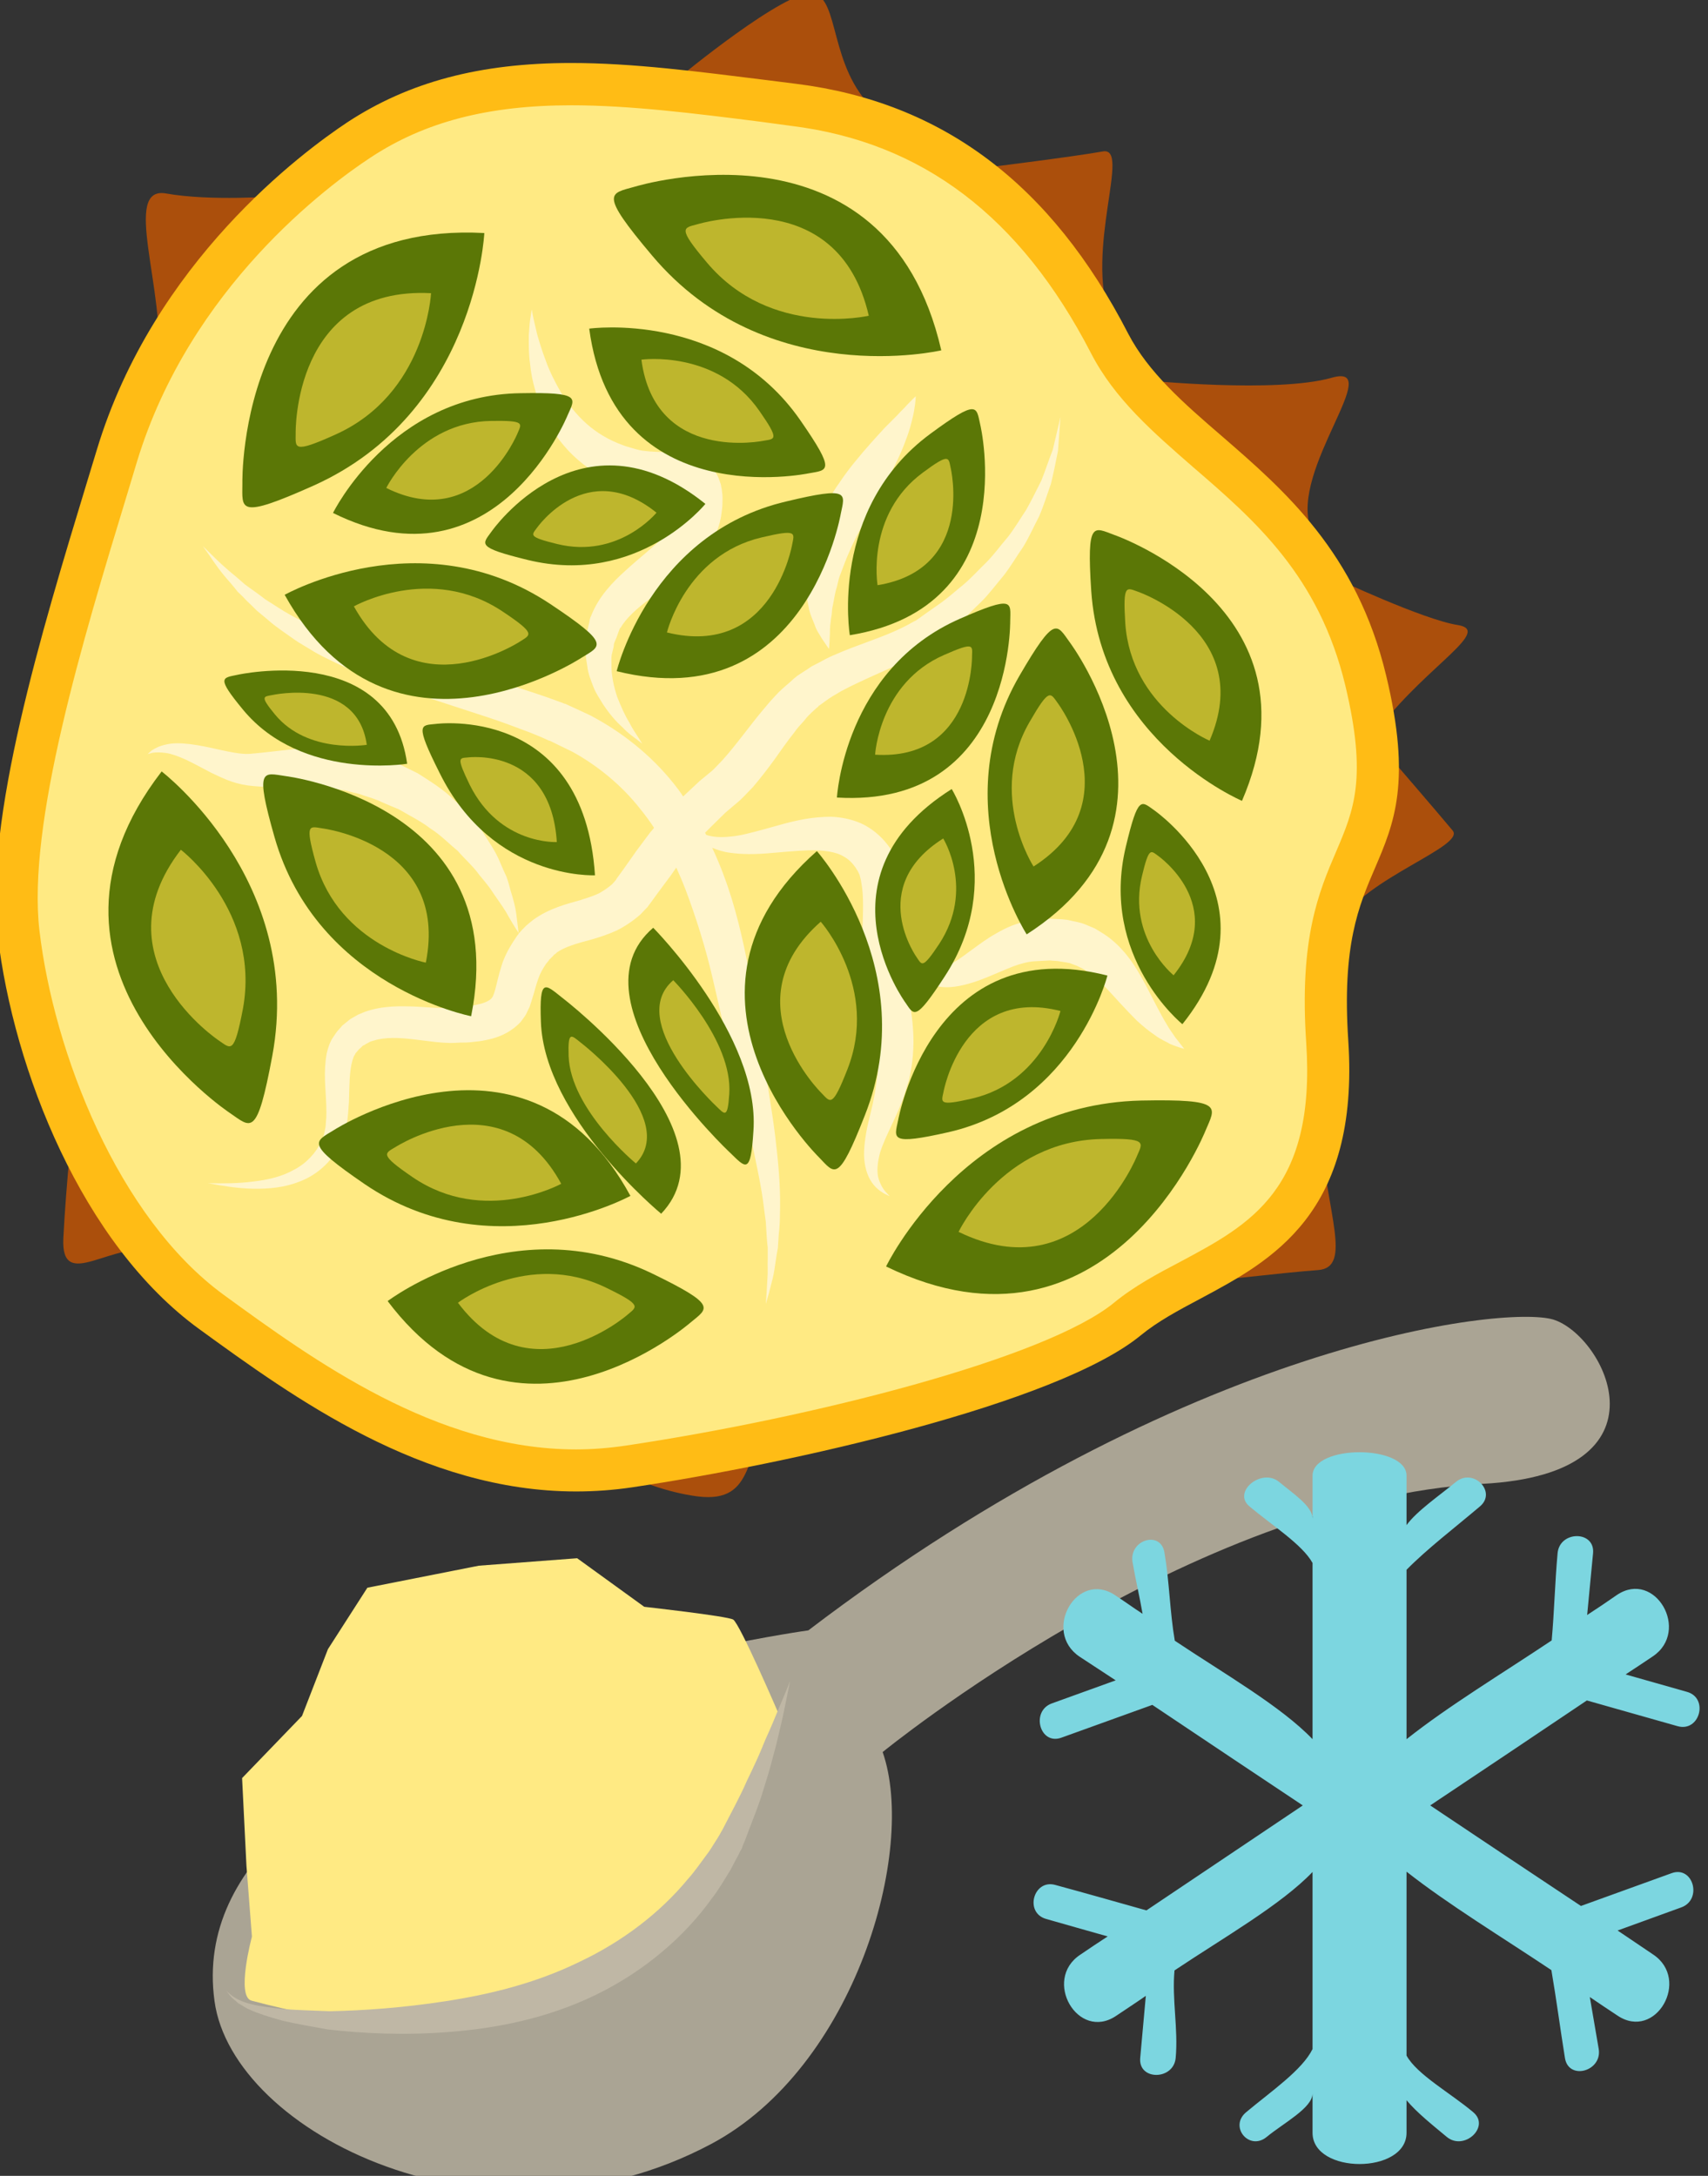 <?xml version="1.0" encoding="UTF-8" standalone="no"?>
<!-- Created with Inkscape (http://www.inkscape.org/) -->

<svg
   xmlns:dc="http://purl.org/dc/elements/1.1/"
   xmlns:cc="http://creativecommons.org/ns#"
   xmlns:rdf="http://www.w3.org/1999/02/22-rdf-syntax-ns#"
   xmlns:svg="http://www.w3.org/2000/svg"
   xmlns="http://www.w3.org/2000/svg"
   xmlns:sodipodi="http://sodipodi.sourceforge.net/DTD/sodipodi-0.dtd"
   xmlns:inkscape="http://www.inkscape.org/namespaces/inkscape"
   width="895.62mm"
   height="1140.592mm"
   viewBox="0 0 895.62 1140.592"
   version="1.1"
   id="svg8"
   inkscape:version="0.92.4 (5da689c313, 2019-01-14)"
   sodipodi:docname="5149.svg">
  <rect x="0" y="0" width="895.62" height="1140.592" fill="#333333" stroke="none"/>
  <defs
     id="defs2">
    <style
       type="text/css"
       id="style2"><![CDATA[
    .fil5 {fill:#45AF51;fill-rule:nonzero}
    .fil4 {fill:#662E12;fill-rule:nonzero}
    .fil2 {fill:#93360C;fill-rule:nonzero}
    .fil9 {fill:#AAA494;fill-rule:nonzero}
    .fil3 {fill:#BF5D36;fill-rule:nonzero}
    .fil11 {fill:#BFB7A5;fill-rule:nonzero}
    .fil1 {fill:#CC5E21;fill-rule:nonzero}
    .fil8 {fill:#D8D8D8;fill-rule:nonzero}
    .fil10 {fill:#E5E1DA;fill-rule:nonzero}
    .fil7 {fill:#E6E6E6;fill-rule:nonzero}
    .fil0 {fill:#EAB234;fill-rule:nonzero}
    .fil6 {fill:#F4F2F2;fill-rule:nonzero}
    .fil12 {fill:white;fill-rule:nonzero}
   ]]></style>
    <style
       type="text/css"
       id="style2-6"><![CDATA[
    .fil3 {fill:#628C2C;fill-rule:nonzero}
    .fil0 {fill:#7CD6E0;fill-rule:nonzero}
    .fil2 {fill:#BC0F41;fill-rule:nonzero}
    .fil1 {fill:#E04661;fill-rule:nonzero}
   ]]></style>
    <style
       type="text/css"
       id="style2-7"><![CDATA[
    .str0 {stroke:white;stroke-width:70.56}
    .fil1 {fill:#5D6608;fill-rule:nonzero}
    .fil4 {fill:#7A1111;fill-rule:nonzero}
    .fil2 {fill:#A51C1C;fill-rule:nonzero}
    .fil5 {fill:#AF5941;fill-rule:nonzero}
    .fil6 {fill:#BA1313;fill-rule:nonzero}
    .fil3 {fill:#BC664B;fill-rule:nonzero}
    .fil7 {fill:#BF3D3D;fill-rule:nonzero}
    .fil0 {fill:white;fill-rule:nonzero}
   ]]></style>
    <style
       type="text/css"
       id="style2-2"><![CDATA[
    .str0 {stroke:white;stroke-width:70.56}
    .fil1 {fill:#5D6608;fill-rule:nonzero}
    .fil2 {fill:#750404;fill-rule:nonzero}
    .fil3 {fill:#8C2626;fill-rule:nonzero}
    .fil0 {fill:white;fill-rule:nonzero}
   ]]></style>
    <style
       type="text/css"
       id="style2-0"><![CDATA[
    .fil3 {fill:#628C2C;fill-rule:nonzero}
    .fil0 {fill:#7CD6E0;fill-rule:nonzero}
    .fil2 {fill:#BC0F41;fill-rule:nonzero}
    .fil1 {fill:#E04661;fill-rule:nonzero}
   ]]></style>
    <style
       type="text/css"
       id="style2-8"><![CDATA[
    .fil1 {fill:#281710;fill-rule:nonzero}
    .fil5 {fill:#2B1803;fill-rule:nonzero}
    .fil0 {fill:#8E2014;fill-rule:nonzero}
    .fil2 {fill:#AA2F26;fill-rule:nonzero}
    .fil4 {fill:#AF610B;fill-rule:nonzero}
    .fil3 {fill:#E38106;fill-rule:nonzero}
   ]]></style>
    <style
       type="text/css"
       id="style2-23"><![CDATA[
    .fil5 {fill:#45AF51;fill-rule:nonzero}
    .fil4 {fill:#662E12;fill-rule:nonzero}
    .fil2 {fill:#93360C;fill-rule:nonzero}
    .fil3 {fill:#BF5D36;fill-rule:nonzero}
    .fil1 {fill:#D3290D;fill-rule:nonzero}
    .fil6 {fill:#EAB234;fill-rule:nonzero}
    .fil0 {fill:#F4CE82;fill-rule:nonzero}
   ]]></style>
    <style
       type="text/css"
       id="style2-1"><![CDATA[
    .fil0 {fill:#662E12;fill-rule:nonzero}
    .fil3 {fill:#723516;fill-rule:nonzero}
    .fil4 {fill:#A85F3F;fill-rule:nonzero}
    .fil1 {fill:#E2824D;fill-rule:nonzero}
    .fil2 {fill:#E59770;fill-rule:nonzero}
   ]]></style>
    <style
       type="text/css"
       id="style2-4"><![CDATA[
    .fil3 {fill:#FBD268}
    .fil1 {fill:#EEB92E}
    .fil2 {fill:#663333}
    .fil0 {fill:#B3B3B3}
   ]]></style>
    <style
       type="text/css"
       id="style2-20"><![CDATA[
    .fil4 {fill:#5B7706;fill-rule:nonzero}
    .fil0 {fill:#AB4F0C;fill-rule:nonzero}
    .fil5 {fill:#BEB62D;fill-rule:nonzero}
    .fil3 {fill:#FFBC15;fill-rule:nonzero}
    .fil1 {fill:#FFEA83;fill-rule:nonzero}
    .fil2 {fill:#FFF5CC;fill-rule:nonzero}
   ]]></style>
  </defs>
  <sodipodi:namedview
     id="base"
     pagecolor="#ffffff"
     bordercolor="#666666"
     borderopacity="1.0"
     inkscape:pageopacity="0.0"
     inkscape:pageshadow="2"
     inkscape:zoom="0.12374369"
     inkscape:cx="-1202.5819"
     inkscape:cy="1958.3023"
     inkscape:document-units="mm"
     inkscape:current-layer="_547400224"
     showgrid="false"
     inkscape:window-width="1920"
     inkscape:window-height="1051"
     inkscape:window-x="-9"
     inkscape:window-y="-9"
     inkscape:window-maximized="1" />
  <g
     inkscape:label="Vrstva 1"
     inkscape:groupmode="layer"
     id="layer1"
     transform="translate(339.445,1151.876)">
    <g
       transform="matrix(0.265,0,0,0.265,-2958.649,-3764.553)"
       id="Vrstva_x0020_1">
      <g
         id="_547400224"
         transform="matrix(1.069,0.217,-0.217,1.069,4903.694,-5230.966)">
        <path
           d="m 8329.652,16128.191 c 79.378,227.916 581.579,365.452 934.456,74.662 227.916,-187.834 260.139,-595.725 163.471,-758.41 0,0 457.404,-559.574 969.822,-693.18 340.303,-88.023 163.471,-308.08 66.017,-317.511 -93.524,-7.859 -642.88,172.116 -1211.884,821.285 0,0 -1093.997,382.741 -921.881,873.154 z"
           style="fill:#aaa494;fill-rule:nonzero;stroke-width:0.786"
           id="path45"
           class="fil9"
           inkscape:connector-curvature="0" />
        <path
           d="m 8395.669,16114.045 c 304.15,18.076 771.771,-30.651 833.073,-700.253 0,0 -101.383,-146.181 -114.744,-150.896 -13.361,-3.93 -162.685,9.431 -162.685,9.431 l -136.75,-62.088 -172.116,48.727 -190.192,79.378 -47.941,123.389 -22.006,128.104 -84.093,132.035 39.296,154.04 35.366,124.175 c 0,0 -7.073,113.172 22.792,113.958 z"
           style="fill:#ffea83;fill-opacity:1;fill-rule:nonzero;stroke-width:0.786"
           id="path47"
           class="fil10"
           inkscape:connector-curvature="0" />
        <path
           d="m 9237.387,15351.704 c 0,0 0,18.862 0,53.443 0,17.29 -0.786,37.724 -1.572,62.873 -0.786,11.789 -1.572,25.15 -2.358,39.296 -0.786,13.361 -2.358,28.293 -3.93,43.226 -2.358,31.436 -9.431,65.231 -14.932,101.383 -0.786,4.715 -2.358,9.431 -2.358,14.147 -1.572,3.929 -3.144,9.431 -3.93,13.36 -3.144,9.431 -5.502,18.862 -8.645,29.079 -7.073,18.862 -13.361,38.51 -22.792,57.372 -34.58,77.806 -94.31,154.826 -172.902,214.556 -78.592,59.729 -165.829,95.096 -245.992,117.887 -79.378,22.792 -153.254,33.795 -216.127,39.296 -30.651,0.786 -58.944,1.572 -84.093,0.786 -24.363,-1.572 -46.369,-3.929 -62.873,-7.859 -8.645,-1.572 -15.718,-5.501 -22.006,-7.073 -6.287,-3.93 -11.789,-6.288 -14.932,-8.645 -7.073,-5.502 -11.003,-9.431 -11.003,-9.431 0,-0.786 14.932,14.146 49.513,14.932 16.504,0.786 36.938,-0.786 61.302,-3.144 23.578,-3.143 51.085,-7.859 80.164,-12.574 59.73,-13.361 128.105,-32.223 202.767,-59.73 74.662,-27.507 152.468,-63.659 223.201,-117.888 70.733,-52.656 126.533,-117.887 162.685,-185.476 10.217,-17.291 17.29,-34.581 25.149,-51.085 3.93,-7.859 7.073,-16.504 10.217,-25.149 1.572,-3.93 3.144,-7.86 4.715,-12.575 1.572,-3.93 2.358,-7.859 3.93,-11.789 9.431,-33.794 19.648,-66.017 25.935,-95.882 3.93,-14.932 7.073,-28.293 10.217,-41.653 3.144,-13.361 5.502,-26.722 7.859,-38.51 5.501,-23.578 9.431,-44.012 12.575,-60.516 7.073,-33.795 10.217,-52.657 10.217,-52.657 z"
           style="fill:#bfb7a5;fill-rule:nonzero;stroke-width:0.786"
           id="path49"
           class="fil11"
           inkscape:connector-curvature="0" />
      </g>
    </g>
    <g
       transform="matrix(0.155,0,0,0.155,-1507.935,-2695.391)"
       id="Vrstva_x0020_1-91">
      <path
         inkscape:connector-curvature="0"
         d="m 12907,15709 c 102,29 205,58 307,87 75,21 106,-95 32,-116 -69,-20 -139,-39 -208,-59 31,-20 62,-41 92,-61 128,-86 8,-294 -121,-208 -33,23 -67,46 -101,68 7,-70 13,-140 20,-209 7,-77 -113,-77 -120,0 -9,98 -11,196 -20,295 -166,111 -350,222 -491,334 v -573 c 70,-71 163,-142 248,-214 59,-49 -22,-132 -81,-83 -57,47 -132,98 -167,146 v -167 c 0,-106 -318,-106 -318,0 v 145 c 0,-42 -65,-84 -113,-124 -59,-49 -160,34 -100,83 76,64 178,128 213,191 v 596 c -106,-111 -300,-222 -466,-333 -17,-99 -18,-199 -35,-298 -12,-76 -120,-44 -108,32 10,58 24,117 34,175 -32,-21 -61,-42 -93,-63 -129,-86 -248,122 -120,208 41,27 81,53 122,80 -72,26 -144,52 -216,78 -72,26 -41,142 32,116 102,-37 205,-74 308,-111 169,113 339,227 509,340 -176,118 -353,237 -529,355 -103,-29 -205,-58 -308,-86 -74,-21 -106,94 -31,115 69,20 138,39 208,59 -31,20 -62,41 -93,62 -128,85 -8,293 121,207 34,-23 68,-45 101,-68 -6,70 -13,140 -19,210 -7,77 113,76 120,0 9,-99 -13,-197 -4,-296 166,-111 361,-222 467,-333 v 599 c -35,71 -139,142 -224,213 -60,49 10,133 69,84 57,-47 155,-98 155,-147 v 133 c 0,141 318,141 318,0 v -110 c 35,42 88,84 136,124 59,49 149,-35 89,-84 -76,-64 -190,-127 -225,-191 v -622 c 141,111 324,222 490,333 17,99 30,199 46,298 13,76 127,44 114,-32 -10,-58 -20,-117 -30,-175 31,21 62,42 94,63 129,86 248,-122 120,-207 -40,-27 -80,-54 -120,-81 71,-26 143,-52 215,-78 73,-26 41,-142 -32,-116 -102,37 -205,74 -307,111 -170,-113 -340,-226 -510,-340 177,-118 353,-236 530,-355 z"
         style="fill:#7cd6e0;fill-rule:nonzero"
         id="path7"
         class="fil0" />
    </g>
    <g
       transform="matrix(0.144,0,0,0.144,-1472.06,-2921.591)"
       id="Vrstva_x0020_1-3">
      <path
         d="m 10338,12572 c 0,0 393,-325 489,-306 96,19 57,268 220,421 0,0 -527,-57 -709,-115 z"
         style="fill:#ab4f0c;fill-rule:nonzero"
         id="path7-9"
         class="fil0"
         inkscape:connector-curvature="0" />
      <path
         d="m 11469,12898 c 0,0 306,-38 412,-57 105,-19 -67,354 28,613 96,259 -373,-412 -440,-556 z"
         style="fill:#ab4f0c;fill-rule:nonzero"
         id="path9-3"
         class="fil0"
         inkscape:connector-curvature="0" />
      <path
         d="m 12034,13674 c 0,0 479,48 680,-9 201,-58 -153,335 -76,546 0,0 -544,-367 -604,-537 z"
         style="fill:#ab4f0c;fill-rule:nonzero"
         id="path11-7"
         class="fil0"
         inkscape:connector-curvature="0" />
      <path
         d="m 12724,14393 c 0,0 325,153 450,172 125,20 -105,144 -278,364 -172,221 -201,-402 -172,-536 z"
         style="fill:#ab4f0c;fill-rule:nonzero"
         id="path13-4"
         class="fil0"
         inkscape:connector-curvature="0" />
      <path
         d="m 12925,15044 c 0,0 182,211 230,269 48,57 -316,172 -412,335 -96,163 115,-517 182,-604 z"
         style="fill:#ab4f0c;fill-rule:nonzero"
         id="path15-4"
         class="fil0"
         inkscape:connector-curvature="0" />
      <path
         d="m 8872,13004 c 0,0 -239,19 -402,-10 -163,-29 0,355 -29,623 0,0 393,-441 431,-613 z"
         style="fill:#ab4f0c;fill-rule:nonzero"
         id="path17-0"
         class="fil0"
         inkscape:connector-curvature="0" />
      <path
         d="m 8134,16338 c 0,0 -28,259 -38,460 -9,201 182,0 345,48 0,0 -239,-384 -307,-508 z"
         style="fill:#ab4f0c;fill-rule:nonzero"
         id="path19-2"
         class="fil0"
         inkscape:connector-curvature="0" />
      <path
         d="m 9963,17566 c 0,0 222,142 442,171 221,28 163,-173 288,-317 124,-143 -617,128 -730,146 z"
         style="fill:#ab4f0c;fill-rule:nonzero"
         id="path21"
         class="fil0"
         inkscape:connector-curvature="0" />
      <path
         d="m 12206,16961 c 0,0 336,-39 460,-48 125,-10 29,-211 10,-489 0,0 -326,402 -470,537 z"
         style="fill:#ab4f0c;fill-rule:nonzero"
         id="path23"
         class="fil0"
         inkscape:connector-curvature="0" />
      <path
         d="m 9172,12799 c -302,199 -715,601 -881,1150 -166,549 -409,1303 -358,1737 51,435 281,1073 703,1380 421,307 920,651 1520,562 600,-89 1533,-306 1814,-536 281,-230 779,-243 728,-1010 -51,-766 307,-626 141,-1315 -166,-690 -728,-831 -933,-1227 -204,-396 -536,-792 -1150,-868 -613,-77 -1136,-167 -1584,127 z"
         style="fill:#ffea83;fill-rule:nonzero"
         id="path25"
         class="fil1"
         inkscape:connector-curvature="0" />
      <path
         d="m 10345,14093 c 0,0 0,0 0,0 0,0 1,0 0,0 z m -515,-336 c 18,51 46,105 88,154 41,49 97,94 162,124 16,7 33,14 50,20 17,6 28,11 52,16 41,9 76,11 108,13 8,0 15,1 22,2 7,1 13,2 18,3 6,0 8,2 12,3 v 0 c 1,2 1,6 2,9 l -1,16 c 1,5 -1,13 -2,19 l -1,10 v 2 l -1,3 c -2,7 -4,17 -6,23 -2,3 -4,6 -5,9 -10,18 -25,39 -44,59 -40,40 -91,79 -140,124 -48,43 -98,95 -125,163 l -1,3 -1,1 c -5,12 -1,4 -2,7 l -1,1 -1,5 -2,11 -5,20 -4,20 c -2,7 -2,17 -3,25 -1,17 -1,33 -1,49 1,15 4,30 6,44 3,28 14,53 23,77 9,23 23,42 34,61 24,36 48,64 71,84 20,22 40,35 53,45 12,9 19,15 19,15 0,0 -5,-8 -13,-21 -8,-13 -22,-32 -35,-58 -15,-24 -29,-56 -43,-91 -12,-37 -22,-78 -21,-121 0,-11 -1,-22 1,-33 2,-10 5,-19 7,-29 1,-5 0,-9 3,-16 l 8,-19 7,-20 4,-10 2,-5 1,-1 c -1,3 2,-7 -2,6 v -1 l 1,-1 c 21,-37 60,-72 107,-107 47,-36 103,-71 157,-122 27,-26 54,-56 76,-97 5,-12 11,-24 15,-36 4,-10 5,-17 8,-25 l 1,-6 2,-7 v -2 l 1,-4 2,-15 c 1,-10 3,-19 3,-31 0,-11 1,-22 0,-34 -1,-13 -3,-26 -6,-39 -6,-16 -9,-30 -21,-45 -5,-7 -10,-14 -16,-21 -7,-6 -13,-12 -20,-17 -8,-6 -14,-9 -21,-12 -7,-3 -15,-7 -21,-9 -12,-3 -26,-7 -36,-8 -11,-1 -21,-3 -30,-3 -10,-1 -19,-1 -27,-1 -34,-1 -65,-2 -86,-5 -8,0 -28,-5 -41,-9 -12,-4 -26,-7 -38,-12 -50,-18 -95,-45 -132,-78 -38,-34 -68,-73 -92,-112 -23,-40 -43,-80 -56,-117 -14,-36 -24,-70 -32,-98 -6,-27 -12,-50 -15,-66 -3,-15 -4,-23 -4,-23 0,0 -2,8 -4,24 -3,15 -5,38 -7,69 0,29 -1,66 5,108 4,42 15,90 34,140 z"
         style="fill:#fff5cc;fill-rule:nonzero"
         id="path27"
         class="fil2"
         inkscape:connector-curvature="0" />
      <path
         d="m 11178,15940 c -5,-30 -10,-60 -15,-90 l -4,-23 -1,-16 c -1,-13 -1,-27 -1,-41 0,-29 1,-59 2,-91 1,-64 5,-130 -11,-205 -5,-19 -9,-37 -21,-62 -6,-13 -10,-17 -14,-24 l -3,-5 -1,-1 -1,-3 -1,-1 -2,-3 -9,-12 c -25,-32 -58,-59 -95,-76 -37,-16 -75,-23 -109,-24 -34,0 -65,3 -94,8 -58,10 -107,26 -152,38 -45,12 -84,23 -120,26 -35,4 -65,2 -89,-6 -2,-3 -3,-6 -4,-8 l 23,-23 55,-54 -4,4 53,-45 c 16,-15 31,-32 47,-48 29,-34 55,-68 79,-101 24,-34 47,-67 71,-97 11,-16 23,-29 36,-43 11,-15 24,-27 37,-39 l 10,-9 5,-4 2,-3 1,-1 h 1 l 22,-16 c 8,-6 17,-12 25,-17 l 22,-13 c 14,-9 32,-17 49,-26 17,-8 35,-17 53,-25 72,-33 151,-65 225,-113 l 7,-5 4,-2 2,-1 4,-3 h 1 l 11,-10 24,-19 47,-39 c 32,-26 62,-59 93,-88 30,-30 55,-64 82,-96 26,-33 47,-70 71,-104 22,-36 39,-75 58,-111 17,-39 29,-79 43,-118 10,-40 18,-81 26,-121 l 9,-123 -28,119 c -15,38 -27,76 -42,113 -18,35 -35,71 -55,106 -22,33 -42,67 -66,98 -26,30 -49,62 -76,90 -28,27 -55,57 -84,82 -31,25 -58,50 -91,73 l -50,35 -25,18 -10,7 c 0,0 0,0 0,0 h -1 l -1,1 -3,1 -7,4 c -64,37 -139,62 -216,91 -20,8 -39,15 -59,24 -20,8 -39,17 -60,29 l -31,16 c -10,6 -17,12 -26,17 l -26,17 -4,3 -1,1 -1,1 -4,3 -6,5 -13,12 c -18,15 -35,30 -50,46 -15,16 -30,33 -43,49 -28,33 -53,66 -78,98 -24,31 -48,61 -73,89 -13,13 -25,27 -38,39 l -40,33 -5,4 -61,57 c -11,-17 -23,-33 -36,-49 -82,-102 -186,-185 -302,-246 -27,-13 -54,-25 -80,-37 l -6,-3 -5,-2 h -1 l -3,-1 -10,-4 -22,-8 -42,-15 c -56,-19 -112,-37 -167,-53 -110,-32 -217,-56 -316,-82 -99,-25 -191,-51 -273,-83 -81,-32 -154,-67 -214,-106 -15,-10 -30,-19 -44,-28 -13,-10 -26,-20 -39,-29 -13,-9 -25,-18 -36,-26 -11,-10 -22,-19 -31,-27 -41,-33 -71,-62 -91,-82 -20,-20 -31,-30 -31,-30 0,0 9,12 25,35 16,24 39,58 75,98 9,11 18,21 27,33 11,10 22,21 33,33 12,11 24,23 36,35 14,12 28,23 42,35 28,25 62,47 97,72 17,12 36,22 55,34 19,12 39,23 60,33 83,42 177,80 276,113 98,32 202,66 309,101 52,17 105,37 158,57 l 39,16 20,9 9,4 h 2 l 4,2 c 27,13 53,26 80,39 92,51 179,122 247,209 17,21 34,44 49,67 -4,6 -9,11 -14,17 l -50,67 -48,68 -24,33 -4,7 h -1 l -2,3 -10,11 c -14,12 -30,23 -48,33 -19,9 -41,16 -66,24 -48,14 -114,29 -174,73 -8,6 -16,13 -24,20 l -5,5 -4,4 -7,7 -7,8 -1,1 -4,4 v 1 l -2,3 -4,5 -14,21 c -18,28 -34,59 -43,90 -10,31 -16,61 -22,83 -6,22 -10,30 -17,36 -8,7 -25,15 -46,19 -10,3 -22,4 -32,6 -11,2 -27,3 -40,4 l -20,2 c -6,0 -11,1 -17,1 -11,0 -24,0 -36,0 l -82,-5 c -56,-2 -119,-4 -185,19 l -24,10 -23,13 c -8,4 -16,12 -24,18 l -11,9 -7,8 -7,8 -3,3 c -4,5 -4,5 -6,8 -5,8 -11,16 -16,24 -9,17 -14,34 -18,51 -12,67 -4,123 -2,176 1,26 2,52 -1,76 0,12 -3,25 -5,34 -1,6 -2,10 -4,16 l -8,19 c -19,40 -54,79 -99,102 -44,25 -96,37 -150,43 -53,7 -108,7 -163,6 54,10 109,19 164,20 56,1 114,-4 169,-26 56,-21 105,-61 138,-116 l 11,-18 c 3,-7 6,-16 9,-23 6,-16 10,-31 13,-46 6,-30 7,-59 9,-87 2,-56 1,-111 13,-152 l 5,-14 c 2,-4 5,-7 6,-11 3,-4 6,-6 8,-9 0,0 0,-1 1,-1 l 3,-4 8,-7 7,-7 5,-2 c 4,-2 5,-4 10,-6 l 13,-7 14,-4 c 39,-12 89,-10 141,-4 l 82,10 c 14,1 29,3 45,3 8,1 17,0 25,0 l 20,-1 c 15,0 27,0 43,-2 16,-2 32,-3 49,-7 31,-6 68,-17 103,-44 9,-7 18,-15 25,-23 6,-9 14,-18 19,-27 4,-9 9,-19 13,-27 l 8,-25 c 10,-31 15,-54 23,-76 7,-21 17,-38 29,-56 l 10,-12 2,-4 h 1 l 6,-6 7,-7 3,-4 2,-1 c 3,-2 6,-4 8,-7 30,-21 73,-33 129,-48 28,-8 58,-18 89,-32 30,-15 60,-35 87,-59 l 18,-19 5,-5 2,-2 5,-7 6,-8 24,-33 49,-66 21,-30 c 12,26 23,52 33,78 40,106 74,215 99,323 25,109 50,215 73,315 23,102 49,197 70,283 18,87 36,167 44,238 2,18 5,36 7,52 1,17 2,34 3,49 1,16 2,31 4,45 0,15 0,28 0,41 -1,26 1,50 -1,70 -1,20 -2,38 -3,52 -2,28 -3,43 -3,43 0,0 4,-14 12,-42 3,-13 8,-31 13,-51 5,-20 8,-43 12,-70 2,-13 4,-27 7,-41 1,-15 2,-31 3,-47 2,-16 3,-33 4,-50 0,-17 1,-35 1,-54 1,-75 -6,-159 -17,-250 -11,-92 -28,-188 -44,-289 -16,-102 -31,-211 -53,-323 -22,-112 -48,-230 -92,-346 -12,-33 -26,-65 -41,-98 20,8 41,15 65,18 42,6 88,6 137,2 48,-4 99,-9 149,-11 50,-1 99,4 130,24 16,9 29,22 41,39 l 4,7 1,1 v 0 l 3,5 c 3,7 8,15 7,16 1,4 5,16 6,27 9,47 6,108 4,170 -1,31 -2,63 -1,97 0,17 1,35 3,53 l 4,30 5,23 c 6,30 13,61 20,91 7,28 13,56 18,83 9,52 10,101 6,150 -4,25 -6,48 -11,74 -4,22 -9,45 -15,69 -12,46 -21,92 -23,134 -2,42 7,81 23,108 16,27 36,40 49,48 13,7 21,10 21,10 0,0 -6,-6 -16,-17 -9,-11 -20,-29 -26,-53 -5,-24 -2,-54 7,-88 10,-33 28,-70 48,-113 10,-21 21,-45 31,-71 10,-23 17,-52 26,-80 14,-57 20,-123 15,-188 -2,-32 -7,-63 -12,-94 z"
         style="fill:#fff5cc;fill-rule:nonzero"
         id="path29"
         class="fil2"
         inkscape:connector-curvature="0" />
      <path
         d="m 12145,16066 c -9,-14 -21,-29 -32,-49 -12,-19 -23,-41 -36,-65 -13,-25 -27,-52 -42,-81 -16,-29 -33,-60 -57,-92 -24,-32 -55,-65 -94,-90 l -31,-19 c -11,-5 -22,-9 -33,-14 -23,-10 -46,-12 -69,-18 -24,-3 -49,-3 -73,-4 -20,2 -38,5 -57,7 -53,7 -92,26 -127,46 -34,19 -62,40 -88,59 -25,18 -48,36 -69,48 -22,13 -42,23 -61,28 -5,1 -9,3 -14,4 -5,0 -9,1 -14,1 -9,2 -17,2 -24,1 -15,0 -30,-3 -38,-5 -10,-2 -14,-3 -14,-3 0,0 3,4 9,11 7,6 15,17 32,26 8,5 18,10 28,14 11,5 23,8 37,9 26,6 58,4 89,-3 64,-13 128,-46 187,-69 29,-11 58,-18 79,-19 19,-1 37,-2 56,-3 13,2 26,1 39,4 14,3 29,3 41,9 l 19,7 18,9 c 6,3 12,7 17,11 6,4 12,8 18,12 11,10 23,19 34,30 22,21 44,46 66,70 22,24 44,47 65,68 22,20 44,38 65,52 19,15 40,23 55,32 16,7 30,11 38,14 9,2 14,4 14,4 0,0 -12,-15 -33,-42 z"
         style="fill:#fff5cc;fill-rule:nonzero"
         id="path31"
         class="fil2"
         inkscape:connector-curvature="0" />
      <path
         d="m 8768,15149 c 51,6 96,7 146,7 49,0 97,-2 142,2 22,1 44,7 66,9 l 30,8 c 11,2 20,4 33,9 l 37,12 16,6 c 0,0 0,0 0,0 h 1 l 1,1 h 2 l 4,2 8,4 c 21,9 42,18 64,27 39,23 80,43 115,70 38,24 67,55 99,81 27,31 58,58 79,88 12,14 23,28 34,42 10,13 18,27 27,39 17,25 34,48 44,68 23,40 38,62 38,62 0,0 -3,-26 -9,-72 -3,-22 -10,-50 -20,-81 -4,-16 -9,-34 -15,-51 -8,-17 -16,-35 -24,-54 -15,-38 -41,-74 -66,-115 -14,-19 -31,-38 -47,-57 -15,-20 -35,-37 -55,-55 -37,-37 -84,-66 -131,-96 -25,-12 -50,-25 -75,-37 l -10,-4 -5,-2 -2,-1 -1,-1 -4,-1 -18,-7 -37,-13 c -11,-4 -27,-8 -41,-11 l -45,-11 c -29,-3 -58,-8 -86,-7 -57,-3 -109,5 -157,10 -46,5 -94,11 -132,14 -31,2 -72,-7 -109,-15 -74,-17 -146,-31 -195,-19 -25,5 -42,15 -53,22 -9,8 -14,13 -14,13 0,0 6,-2 18,-5 12,-2 29,-2 50,1 20,3 44,12 71,24 28,13 58,30 93,48 37,17 75,38 133,46 z"
         style="fill:#fff5cc;fill-rule:nonzero"
         id="path33"
         class="fil2"
         inkscape:connector-curvature="0" />
      <path
         d="m 10810,14499 c 4,26 16,49 23,68 7,21 18,34 25,47 16,24 26,38 26,38 0,0 2,-17 3,-46 1,-15 0,-33 3,-51 1,-9 2,-19 4,-29 1,-10 1,-20 4,-32 5,-22 7,-45 15,-68 3,-12 5,-24 9,-36 5,-12 9,-25 14,-37 9,-25 20,-50 31,-75 6,-13 13,-26 19,-39 l 20,-38 c 14,-27 29,-52 44,-79 14,-26 29,-52 43,-78 28,-52 53,-103 70,-150 9,-23 16,-45 21,-65 5,-19 9,-36 11,-51 5,-29 5,-46 5,-46 0,0 -13,12 -32,32 -9,11 -22,22 -35,37 -14,14 -29,29 -46,46 -32,35 -69,75 -107,122 -19,23 -38,48 -56,75 -19,26 -36,55 -53,84 l -22,46 c -7,16 -13,32 -19,48 -7,15 -11,32 -15,49 -4,16 -9,32 -11,49 -2,16 -4,32 -6,48 -1,16 0,32 0,47 0,30 7,59 12,84 z"
         style="fill:#fff5cc;fill-rule:nonzero"
         id="path35"
         class="fil2"
         inkscape:connector-curvature="0" />
      <path
         d="m 9945,12673 c -301,0 -533,60 -730,190 -151,99 -658,472 -851,1108 l -35,116 c -163,535 -365,1202 -320,1590 52,442 285,1045 672,1327 326,237 772,562 1282,562 60,0 121,-5 182,-14 676,-101 1529,-317 1777,-520 73,-60 159,-106 243,-150 253,-135 492,-263 457,-795 -26,-382 46,-551 110,-700 63,-148 113,-265 32,-603 -96,-398 -328,-599 -553,-793 -147,-128 -287,-249 -373,-416 -257,-497 -614,-768 -1091,-827 l -111,-15 c -245,-31 -477,-60 -691,-60 z m 18,5046 v 0 c -559,0 -1029,-342 -1372,-591 -427,-310 -676,-943 -734,-1433 -49,-420 159,-1104 326,-1653 l 35,-115 c 207,-685 751,-1085 912,-1192 224,-147 483,-216 815,-216 224,0 460,31 710,62 l 111,14 c 531,67 927,364 1208,910 73,140 201,252 338,370 231,200 494,427 601,874 93,386 29,538 -40,699 -60,139 -121,283 -98,629 42,631 -280,802 -538,940 -81,43 -156,83 -218,134 -304,249 -1274,467 -1852,553 -67,10 -136,15 -204,15 z"
         style="fill:#ffbc15;fill-rule:nonzero"
         id="path37"
         class="fil3"
         inkscape:connector-curvature="0" />
      <path
         d="m 8748,14048 c 0,0 -20,-958 881,-910 0,0 -31,655 -623,920 -278,124 -258,86 -258,-10 z"
         style="fill:#5b7706;fill-rule:nonzero"
         id="path39"
         class="fil4"
         inkscape:connector-curvature="0" />
      <path
         d="m 8942,13867 c 0,0 -11,-536 493,-510 0,0 -18,367 -349,515 -155,70 -144,48 -144,-5 z"
         style="fill:#beb62d;fill-rule:nonzero"
         id="path41"
         class="fil5"
         inkscape:connector-curvature="0" />
      <path
         d="m 8702,16341 c 0,0 -799,-529 -248,-1243 0,0 521,398 403,1035 -56,300 -76,262 -155,208 z"
         style="fill:#5b7706;fill-rule:nonzero"
         id="path43"
         class="fil4"
         inkscape:connector-curvature="0" />
      <path
         d="m 8663,16078 c 0,0 -447,-296 -139,-695 0,0 291,222 226,579 -32,167 -43,146 -87,116 z"
         style="fill:#beb62d;fill-rule:nonzero"
         id="path45-9"
         class="fil5"
         inkscape:connector-curvature="0" />
      <path
         d="m 10380,17104 c 0,0 -630,550 -1103,-78 0,0 455,-346 964,-100 239,116 203,125 139,178 z"
         style="fill:#5b7706;fill-rule:nonzero"
         id="path47-5"
         class="fil4"
         inkscape:connector-curvature="0" />
      <path
         d="m 10150,17076 c 0,0 -353,308 -617,-44 0,0 255,-193 539,-55 134,65 113,69 78,99 z"
         style="fill:#beb62d;fill-rule:nonzero"
         id="path49-3"
         class="fil5"
         inkscape:connector-curvature="0" />
      <path
         d="m 9082,16403 c 0,0 704,-451 1079,240 0,0 -501,275 -968,-43 -219,-150 -182,-153 -111,-197 z"
         style="fill:#5b7706;fill-rule:nonzero"
         id="path51"
         class="fil4"
         inkscape:connector-curvature="0" />
      <path
         d="m 9306,16465 c 0,0 393,-253 603,134 0,0 -280,154 -541,-24 -123,-84 -102,-86 -62,-110 z"
         style="fill:#beb62d;fill-rule:nonzero"
         id="path53"
         class="fil5"
         inkscape:connector-curvature="0" />
      <path
         d="m 8906,15115 c 0,0 829,103 675,874 0,0 -561,-109 -716,-652 -73,-256 -42,-234 41,-222 z"
         style="fill:#5b7706;fill-rule:nonzero"
         id="path55"
         class="fil4"
         inkscape:connector-curvature="0" />
      <path
         d="m 9038,15305 c 0,0 464,57 378,489 0,0 -314,-61 -401,-365 -40,-143 -23,-131 23,-124 z"
         style="fill:#beb62d;fill-rule:nonzero"
         id="path57"
         class="fil5"
         inkscape:connector-curvature="0" />
      <path
         d="m 9983,14684 c 0,0 -699,459 -1081,-229 0,0 498,-280 968,34 221,147 184,151 113,195 z"
         style="fill:#5b7706;fill-rule:nonzero"
         id="path59"
         class="fil4"
         inkscape:connector-curvature="0" />
      <path
         d="m 9759,14625 c 0,0 -391,257 -605,-128 0,0 279,-157 542,19 123,82 102,84 63,109 z"
         style="fill:#beb62d;fill-rule:nonzero"
         id="path61"
         class="fil5"
         inkscape:connector-curvature="0" />
      <path
         d="m 10809,14013 c 0,0 -708,148 -798,-527 0,0 490,-68 769,334 131,189 100,180 29,193 z"
         style="fill:#5b7706;fill-rule:nonzero"
         id="path63"
         class="fil4"
         inkscape:connector-curvature="0" />
      <path
         d="m 10647,13894 c 0,0 -396,83 -446,-295 0,0 274,-38 430,187 74,106 56,101 16,108 z"
         style="fill:#beb62d;fill-rule:nonzero"
         id="path65"
         class="fil5"
         inkscape:connector-curvature="0" />
      <path
         d="m 10847,16502 c 0,0 -602,-590 -7,-1114 0,0 384,431 175,961 -98,250 -109,214 -168,153 z"
         style="fill:#5b7706;fill-rule:nonzero"
         id="path67"
         class="fil4"
         inkscape:connector-curvature="0" />
      <path
         d="m 10857,16269 c 0,0 -337,-330 -3,-624 0,0 214,241 97,538 -55,140 -61,120 -94,86 z"
         style="fill:#beb62d;fill-rule:nonzero"
         id="path69"
         class="fil5"
         inkscape:connector-curvature="0" />
      <path
         d="m 11136,16367 c 0,0 123,-689 762,-526 0,0 -117,464 -578,570 -217,49 -198,24 -184,-44 z"
         style="fill:#5b7706;fill-rule:nonzero"
         id="path71"
         class="fil4"
         inkscape:connector-curvature="0" />
      <path
         d="m 11301,16265 c 0,0 69,-386 426,-295 0,0 -65,260 -323,319 -121,28 -111,14 -103,-24 z"
         style="fill:#beb62d;fill-rule:nonzero"
         id="path73"
         class="fil5"
         inkscape:connector-curvature="0" />
      <path
         d="m 9932,13802 c 0,0 -264,648 -854,355 0,0 211,-430 684,-436 222,-4 198,17 170,81 z"
         style="fill:#5b7706;fill-rule:nonzero"
         id="path75"
         class="fil4"
         inkscape:connector-curvature="0" />
      <path
         d="m 9750,13867 c 0,0 -148,363 -478,199 0,0 118,-240 382,-244 125,-2 111,9 96,45 z"
         style="fill:#beb62d;fill-rule:nonzero"
         id="path77"
         class="fil5"
         inkscape:connector-curvature="0" />
      <path
         d="m 12068,15239 c 0,0 468,323 103,779 0,0 -302,-244 -206,-646 45,-189 56,-166 103,-133 z"
         style="fill:#5b7706;fill-rule:nonzero"
         id="path79"
         class="fil4"
         inkscape:connector-curvature="0" />
      <path
         d="m 12081,15404 c 0,0 262,181 58,436 0,0 -169,-137 -115,-362 25,-105 32,-92 57,-74 z"
         style="fill:#beb62d;fill-rule:nonzero"
         id="path81"
         class="fil5"
         inkscape:connector-curvature="0" />
      <path
         d="m 9655,14225 c 0,0 324,-467 779,-101 0,0 -245,302 -647,204 -189,-46 -165,-57 -132,-103 z"
         style="fill:#5b7706;fill-rule:nonzero"
         id="path83"
         class="fil4"
         inkscape:connector-curvature="0" />
      <path
         d="m 9820,14212 c 0,0 181,-261 436,-56 0,0 -138,169 -362,114 -106,-26 -93,-32 -74,-58 z"
         style="fill:#beb62d;fill-rule:nonzero"
         id="path85"
         class="fil5"
         inkscape:connector-curvature="0" />
      <path
         d="m 11162,15939 c 0,0 -336,-459 169,-777 0,0 205,330 -26,683 -108,166 -111,140 -143,94 z"
         style="fill:#5b7706;fill-rule:nonzero"
         id="path87"
         class="fil4"
         inkscape:connector-curvature="0" />
      <path
         d="m 11205,15777 c 0,0 -187,-257 95,-435 0,0 115,185 -14,383 -61,92 -63,78 -81,52 z"
         style="fill:#beb62d;fill-rule:nonzero"
         id="path89"
         class="fil5"
         inkscape:connector-curvature="0" />
      <path
         d="m 9913,15922 c 0,0 642,490 360,786 0,0 -426,-351 -438,-699 -6,-163 15,-137 78,-87 z"
         style="fill:#5b7706;fill-rule:nonzero"
         id="path91"
         class="fil4"
         inkscape:connector-curvature="0" />
      <path
         d="m 9980,16085 c 0,0 359,275 201,440 0,0 -238,-196 -245,-391 -3,-92 9,-77 44,-49 z"
         style="fill:#beb62d;fill-rule:nonzero"
         id="path93"
         class="fil5"
         inkscape:connector-curvature="0" />
      <path
         d="m 10523,16485 c 0,0 -590,-552 -279,-818 0,0 389,392 365,739 -10,163 -28,135 -86,79 z"
         style="fill:#5b7706;fill-rule:nonzero"
         id="path95"
         class="fil4"
         inkscape:connector-curvature="0" />
      <path
         d="m 10473,16316 c 0,0 -330,-309 -156,-458 0,0 217,219 204,414 -6,91 -16,75 -48,44 z"
         style="fill:#beb62d;fill-rule:nonzero"
         id="path97"
         class="fil5"
         inkscape:connector-curvature="0" />
      <path
         d="m 9452,14925 c 0,0 539,-72 580,551 0,0 -373,18 -566,-373 -92,-183 -68,-172 -14,-178 z"
         style="fill:#5b7706;fill-rule:nonzero"
         id="path99"
         class="fil4"
         inkscape:connector-curvature="0" />
      <path
         d="m 9569,15047 c 0,0 302,-40 324,308 0,0 -208,11 -317,-208 -50,-103 -38,-97 -7,-100 z"
         style="fill:#beb62d;fill-rule:nonzero"
         id="path101"
         class="fil5"
         inkscape:connector-curvature="0" />
      <path
         d="m 8731,14746 c 0,0 554,-123 617,324 0,0 -383,62 -597,-196 -100,-121 -76,-116 -20,-128 z"
         style="fill:#5b7706;fill-rule:nonzero"
         id="path103"
         class="fil4"
         inkscape:connector-curvature="0" />
      <path
         d="m 8856,14820 c 0,0 310,-69 345,181 0,0 -214,35 -334,-110 -56,-68 -42,-65 -11,-71 z"
         style="fill:#beb62d;fill-rule:nonzero"
         id="path105"
         class="fil5"
         inkscape:connector-curvature="0" />
      <path
         d="m 10927,14160 c 0,0 -127,744 -816,573 0,0 121,-502 618,-618 233,-56 213,-29 198,45 z"
         style="fill:#5b7706;fill-rule:nonzero"
         id="path107"
         class="fil4"
         inkscape:connector-curvature="0" />
      <path
         d="m 10750,14272 c 0,0 -71,415 -456,320 0,0 68,-281 345,-346 131,-31 119,-16 111,26 z"
         style="fill:#beb62d;fill-rule:nonzero"
         id="path109"
         class="fil5"
         inkscape:connector-curvature="0" />
      <path
         d="m 11435,13836 c 0,0 158,663 -475,766 0,0 -77,-460 293,-733 175,-129 167,-99 182,-33 z"
         style="fill:#5b7706;fill-rule:nonzero"
         id="path111"
         class="fil4"
         inkscape:connector-curvature="0" />
      <path
         d="m 11327,13992 c 0,0 89,370 -266,428 0,0 -43,-257 165,-410 97,-72 93,-55 101,-18 z"
         style="fill:#beb62d;fill-rule:nonzero"
         id="path113"
         class="fil5"
         inkscape:connector-curvature="0" />
      <path
         d="m 11544,14550 c 0,0 9,681 -631,643 0,0 26,-466 448,-651 198,-87 184,-60 183,8 z"
         style="fill:#5b7706;fill-rule:nonzero"
         id="path115"
         class="fil4"
         inkscape:connector-curvature="0" />
      <path
         d="m 11405,14678 c 0,0 5,381 -353,359 0,0 15,-260 251,-363 111,-49 103,-34 102,4 z"
         style="fill:#beb62d;fill-rule:nonzero"
         id="path117"
         class="fil5"
         inkscape:connector-curvature="0" />
      <path
         d="m 10178,12969 c 0,0 914,-281 1115,596 0,0 -637,149 -1053,-345 -196,-232 -154,-225 -62,-251 z"
         style="fill:#5b7706;fill-rule:nonzero"
         id="path119"
         class="fil4"
         inkscape:connector-curvature="0" />
      <path
         d="m 10405,13106 c 0,0 511,-157 624,333 0,0 -356,83 -589,-193 -110,-130 -86,-126 -35,-140 z"
         style="fill:#beb62d;fill-rule:nonzero"
         id="path121"
         class="fil5"
         inkscape:connector-curvature="0" />
      <path
         d="m 12255,16406 c 0,0 -354,887 -1163,494 0,0 283,-589 929,-604 304,-6 271,22 234,110 z"
         style="fill:#5b7706;fill-rule:nonzero"
         id="path123"
         class="fil4"
         inkscape:connector-curvature="0" />
      <path
         d="m 12006,16497 c 0,0 -198,497 -650,277 0,0 158,-330 519,-338 170,-4 152,12 131,61 z"
         style="fill:#beb62d;fill-rule:nonzero"
         id="path125"
         class="fil5"
         inkscape:connector-curvature="0" />
      <path
         d="m 11923,14237 c 0,0 768,266 465,968 0,0 -512,-217 -549,-765 -17,-258 8,-231 84,-203 z"
         style="fill:#5b7706;fill-rule:nonzero"
         id="path127"
         class="fil4"
         inkscape:connector-curvature="0" />
      <path
         d="m 12010,14444 c 0,0 430,149 260,542 0,0 -286,-121 -307,-428 -9,-144 4,-129 47,-114 z"
         style="fill:#beb62d;fill-rule:nonzero"
         id="path129"
         class="fil5"
         inkscape:connector-curvature="0" />
      <path
         d="m 11761,14628 c 0,0 487,650 -157,1063 0,0 -302,-467 -26,-942 130,-223 135,-187 183,-121 z"
         style="fill:#5b7706;fill-rule:nonzero"
         id="path131"
         class="fil4"
         inkscape:connector-curvature="0" />
      <path
         d="m 11717,14849 c 0,0 272,364 -88,595 0,0 -169,-261 -14,-527 72,-125 75,-105 102,-68 z"
         style="fill:#beb62d;fill-rule:nonzero"
         id="path133"
         class="fil5"
         inkscape:connector-curvature="0" />
    </g>
  </g>
</svg>

